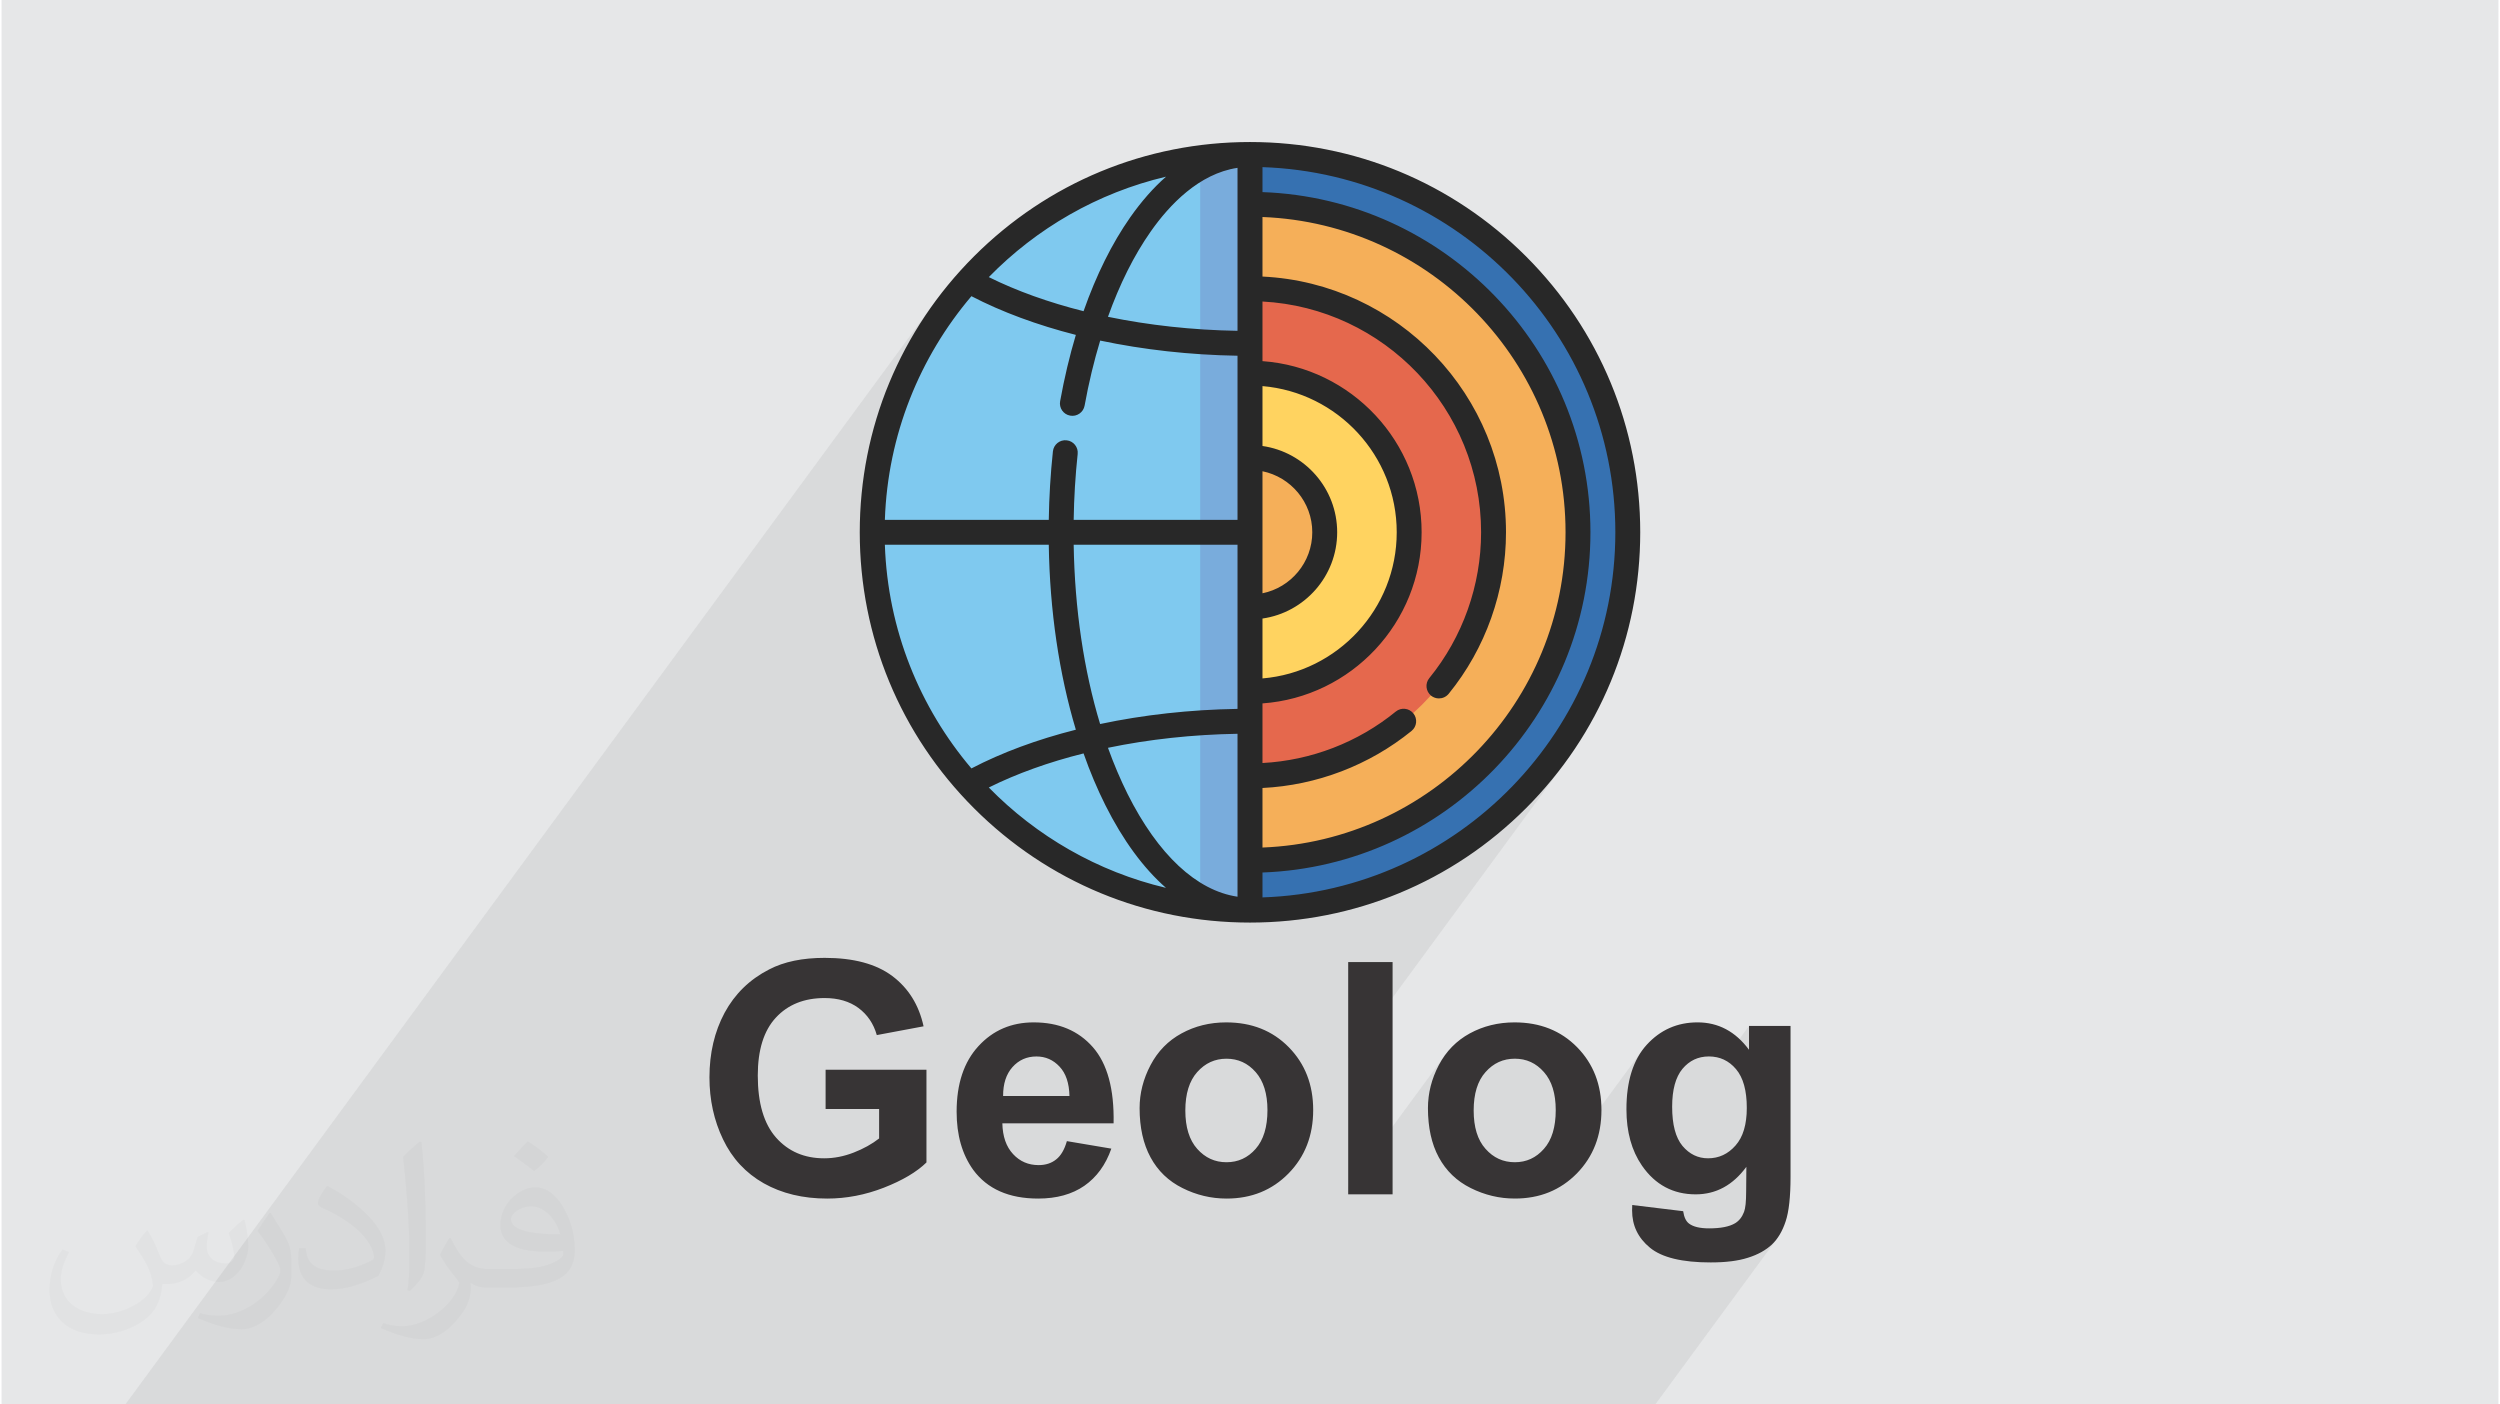 <?xml version="1.0" encoding="UTF-8"?>
<!DOCTYPE svg PUBLIC "-//W3C//DTD SVG 1.0//EN" "http://www.w3.org/TR/2001/REC-SVG-20010904/DTD/svg10.dtd">
<!-- Creator: CorelDRAW 2017 -->
<svg xmlns="http://www.w3.org/2000/svg" xml:space="preserve" width="356px" height="200px" version="1.0" shape-rendering="geometricPrecision" text-rendering="geometricPrecision" image-rendering="optimizeQuality" fill-rule="evenodd" clip-rule="evenodd"
viewBox="0 0 35600 20025"
 xmlns:xlink="http://www.w3.org/1999/xlink">
 <g id="Layer_x0020_1">
  <g id="_2358630280208">
   <path fill="#E6E7E8" d="M0 0l35600 0 0 20025 -35600 0 0 -20025z"/>
   <path fill="#373435" fill-opacity="0.031" d="M2082 17547c68,104 112,203 155,312 32,64 49,183 199,183 44,0 107,-14 163,-45 63,-33 111,-83 136,-159l60 -202 146 -72 10 10c-20,77 -25,149 -25,206 0,170 146,234 262,234 68,0 129,-34 129,-95 0,-81 -34,-217 -78,-339 68,-68 136,-136 214,-191l12 6c34,144 53,287 53,381 0,93 -41,196 -75,264 -70,132 -194,238 -344,238 -114,0 -241,-58 -328,-163l-5 0c-82,101 -209,193 -412,193l-63 0c-10,134 -39,229 -83,314 -121,237 -480,404 -818,404 -470,0 -706,-272 -706,-633 0,-223 73,-431 185,-578l92 38c-70,134 -117,262 -117,385 0,338 275,499 592,499 294,0 658,-187 724,-404 -25,-237 -114,-348 -250,-565 41,-72 94,-144 160,-221l12 0 0 0zm5421 -1274c99,62 196,136 291,221 -53,74 -119,142 -201,202 -95,-77 -190,-143 -287,-213 66,-74 131,-146 197,-210l0 0zm51 926c-160,0 -291,105 -291,183 0,168 320,219 703,217 -48,-196 -216,-400 -412,-400zm-359 895c208,0 390,-6 529,-41 155,-39 286,-118 286,-171 0,-15 0,-31 -5,-46 -87,8 -187,8 -274,8 -282,0 -498,-64 -583,-222 -21,-44 -36,-93 -36,-149 0,-152 66,-303 182,-406 97,-85 204,-138 313,-138 197,0 354,158 464,408 60,136 101,293 101,491 0,132 -36,243 -118,326 -153,148 -435,204 -867,204l-196 0 0 0 -51 0c-107,0 -184,-19 -245,-66l-10 0c3,25 5,50 5,72 0,97 -32,221 -97,320 -192,287 -400,410 -580,410 -182,0 -405,-70 -606,-161l36 -70c65,27 155,46 279,46 325,0 752,-314 805,-619 -12,-25 -34,-58 -65,-93 -95,-113 -155,-208 -211,-307 48,-95 92,-171 133,-239l17 -2c139,282 265,445 546,445l44 0 0 0 204 0 0 0zm-1408 299c24,-130 26,-276 26,-413l0 -202c0,-377 -48,-926 -87,-1282 68,-75 163,-161 238,-219l22 6c51,450 63,972 63,1452 0,126 -5,250 -17,340 -7,114 -73,201 -214,332l-31 -14 0 0zm-1449 -596c7,177 94,318 398,318 189,0 349,-50 526,-135 32,-14 49,-33 49,-49 0,-111 -85,-258 -228,-392 -139,-126 -323,-237 -495,-311 -59,-25 -78,-52 -78,-77 0,-51 68,-158 124,-235l19 -2c197,103 417,256 580,427 148,157 240,316 240,489 0,128 -39,250 -102,361 -216,109 -446,192 -674,192 -277,0 -466,-130 -466,-436 0,-33 0,-84 12,-150l95 0 0 0zm-501 -503l172 278c63,103 122,215 122,392l0 227c0,183 -117,379 -306,573 -148,132 -279,188 -400,188 -180,0 -386,-56 -624,-159l27 -70c75,21 162,37 269,37 342,-2 692,-252 852,-557 19,-35 26,-68 26,-90 0,-36 -19,-75 -34,-110 -87,-165 -184,-315 -291,-453 56,-89 112,-174 173,-258l14 2z"/>
   <path fill="#373435" fill-opacity="0.078" d="M13522 20025l-178 0 -132 0 -16 0 -5 0 -24 0 -66 0 -44 0 -6 0 -78 0 -13 0 -49 0 -99 0 -56 0 -2 0 -3 0 -83 0 -45 0 -138 0 -53 0 -25 0 -101 0 -309 0 -34 0 -84 0 -178 0 -178 0 -42 0 -156 0 -64 0 -43 0 -26 0 -255 0 -59 0 -119 0 -106 0 -16 0 -298 0 -135 0 -36 0 -179 0 -222 0 -18 0 -22 0 -66 0 -177 0 -34 0 -32 0 -232 0 -287 0 -244 0 -35 0 -9 0 -251 0 -109 0 -7 0 -38 0 -249 0 -72 0 -263 0 -6 0 -301 0 -147 0 -167 0 -18 0 -342 0 -212 0 -49 0 -80 0 -16 0 -94 0 -73 0 -449 0 -124 0 -261 0 -50 0 -211 0 -12 0 -4 0 -25 0 -99 0 -170 0 -125 0 -63 0 -138 0 -268 0 -15 0 -67 0 -57 0 -232 0 -86 0 -69 0 -489 0 -831 0 -48 0 -16 0 -224 0 -220 0 11481 -15634 -78 113 -74 114 -71 116 -69 117 -65 119 -63 120 -59 121 -56 123 -54 125 -29 73 836 -1138 145 -188 154 -182 161 -174 169 -168 175 -159 183 -153 190 -143 196 -136 202 -127 208 -118 213 -110 219 -99 224 -91 229 -80 233 -70 238 -60 242 -49 246 -38 0 921 710 -968 -68 516 246 -335 0 356 241 15 239 26 234 38 231 49 227 60 223 70 217 81 213 90 207 101 202 109 196 119 189 128 184 136 176 144 170 153 162 160 154 167 147 175 138 181 131 188 121 194 112 201 103 205 93 211 84 217 73 221 63 225 52 230 40 234 30 237 18 241 6 244 -6 244 -18 241 -30 237 -40 234 -52 230 -63 226 -73 221 -84 216 -93 211 -103 206 -112 200 -121 194 -131 188 -1136 1548 0 0 204 -137 197 -146 190 -155 182 -163 175 -172 166 -180 158 -188 149 -194 -830 1130 44 -34 195 -169 187 -179 178 -187 170 -195 160 -204 -801 1091 9 -7 105 -89 104 -92 101 -94 100 -97 97 -100 94 -101 92 -104 88 -105 86 -107 83 -109 -3075 4188 0 1838 1379 -1877 -46 67 -41 72 -36 75 -32 74 -27 76 -21 76 -17 77 -13 78 -7 78 -2 79 2 102 7 97 13 94 17 90 21 86 12 34 709 -966 40 -50 43 -45 47 -39 48 -33 51 -26 53 -21 56 -15 59 -9 61 -3 60 3 58 9 56 15 53 21 51 26 48 33 46 39 43 45 39 50 35 55 28 60 24 65 18 71 14 75 8 81 2 85 -2 88 -8 83 -14 77 -18 71 -24 67 -28 61 -35 55 -554 755 18 1 82 3 131 -6 124 -17 31 -7 1527 -2079 -59 92 -50 102 -40 111 -32 119 -23 129 -14 137 -4 147 3 117 11 113 17 108 23 99 745 -1014 38 -41 41 -36 43 -31 46 -25 48 -19 51 -14 53 -8 56 -3 57 3 55 8 52 14 50 20 5 3 354 -483 0 340 -195 265 9 10 37 48 31 54 26 61 22 66 16 72 12 78 7 84 3 90 -3 86 -7 81 -13 75 -17 70 -23 65 -27 59 -33 53 -543 740 45 -2 101 -19 97 -30 93 -43 88 -55 83 -67 79 -80 74 -92 -3 351 -1 51 -1 46 -3 43 -3 39 -4 34 -5 30 -6 27 -7 21 -11 27 -13 25 -14 23 -15 21 -458 624 36 1 79 -1 75 -3 72 -5 68 -8 66 -9 61 -12 58 -14 55 -16 51 -17 49 -20 46 -21 44 -22 41 -25 38 -26 36 -27 33 -29 30 -32 30 -34 -1723 2346 -733 0 -456 0 -375 0 -812 0 -40 0 -210 0 -500 0 -397 0 -371 0 -367 0 -1642 0 -42 0 -634 0 -76 0 -978 0 -373 0 -80 0 -141 0 -144 0 -79 0 -441 0 -120 0 -97 0 -223 0 -683 0 -42 0z"/>
   <g>
    <g>
     <path fill="#3671B1" d="M17800 2202l-710 5387 710 5387c2975,0 5387,-2412 5387,-5387 0,-2975 -2412,-5387 -5387,-5387z"/>
     <path fill="#F5AF59" d="M17800 2913l-710 4676 710 4677c2583,0 4677,-2094 4677,-4677 0,-2583 -2094,-4676 -4677,-4676z"/>
     <path fill="#E5684D" d="M17800 4116l-710 3473 710 3473c1918,0 3473,-1555 3473,-3473 0,-1918 -1555,-3473 -3473,-3473z"/>
     <path fill="#FFD360" d="M17800 5320l-710 2269 710 2269c1253,0 2269,-1016 2269,-2269 0,-1253 -1016,-2269 -2269,-2269z"/>
     <path fill="#F5AF59" d="M17800 6524l-710 1065 710 1066c588,0 1066,-477 1066,-1066 0,-588 -478,-1065 -1066,-1065z"/>
     <path fill="#79ACDC" d="M17800 2202l0 10774c-241,0 -478,-16 -710,-47l-1658 -5340 1658 -5340c232,-31 469,-47 710,-47z"/>
     <path fill="#7FC9EF" d="M17090 2249l0 10680c-2640,-347 -4677,-2606 -4677,-5340 0,-2734 2037,-4992 4677,-5340z"/>
     <path fill="#282828" d="M17978 12795l0 -355c2594,-94 4676,-2234 4676,-4851 0,-2617 -2082,-4756 -4676,-4850l0 -356c2790,94 5031,2393 5031,5206 0,2813 -2241,5112 -5031,5206zm-3902 -1567c398,-198 855,-362 1351,-486 91,260 195,506 310,736 251,502 544,900 865,1181 -976,-231 -1847,-737 -2526,-1431zm2527 -8709c-179,157 -350,351 -511,580 -261,373 -485,825 -665,1338 -496,-125 -953,-288 -1351,-486 679,-695 1551,-1202 2527,-1432zm1375 8716c774,-38 1523,-324 2126,-814 76,-62 87,-174 25,-250 -62,-76 -174,-88 -250,-26 -539,440 -1208,697 -1901,734l0 -850c1266,-91 2269,-1150 2269,-2440 0,-1289 -1003,-2349 -2269,-2440l0 -850c1734,92 3117,1533 3117,3290 0,756 -262,1495 -739,2080 -62,76 -50,188 26,250 33,26 72,39 112,39 51,0 102,-22 138,-65 528,-648 818,-1467 818,-2304 0,-1953 -1542,-3553 -3472,-3646l0 -849c2398,94 4321,2074 4321,4495 0,2421 -1923,4402 -4321,4495l0 -849zm-356 -773l0 2323c-583,-86 -1134,-599 -1568,-1466 -102,-206 -196,-426 -279,-657 581,-121 1207,-189 1847,-200zm-2336 -2695l2336 0 0 2340c-678,11 -1342,85 -1959,216 -232,-765 -362,-1640 -377,-2556zm2336 -5374l0 2324c-640,-11 -1266,-80 -1847,-200 167,-467 371,-876 608,-1214 267,-381 690,-828 1239,-910zm356 6426c601,-86 1065,-605 1065,-1230 0,-625 -464,-1144 -1065,-1230l0 -854c1070,91 1914,991 1914,2084 0,1094 -844,1994 -1914,2084l0 -854zm0 -2100c404,83 710,441 710,870 0,429 -306,788 -710,870l0 -1740zm-4150 -2496c435,226 940,412 1489,552 -89,298 -164,614 -224,945 -18,96 46,189 143,206 96,18 189,-47 206,-143 59,-326 134,-636 222,-927 616,130 1280,205 1958,216l0 2340 -2336 0c5,-316 24,-631 57,-939 11,-97 -60,-185 -157,-195 -98,-11 -185,60 -196,157 -34,321 -54,648 -59,977l-2337 0c41,-1214 499,-2323 1234,-3189zm-1234 3544l2337 0c14,941 148,1843 386,2637 -550,139 -1054,325 -1489,552 -735,-867 -1193,-1976 -1234,-3189zm9141 -4112c-1051,-1051 -2449,-1630 -3935,-1630 -1486,0 -2884,579 -3935,1630 -1051,1051 -1629,2448 -1629,3934 0,1486 578,2884 1629,3935 1051,1051 2449,1630 3935,1630 1486,0 2884,-579 3935,-1630 1051,-1051 1629,-2449 1629,-3935 0,-1486 -578,-2883 -1629,-3934z"/>
    </g>
    <path fill="#373435" fill-rule="nonzero" d="M11749 15812l0 -560 1438 0 0 1322c-139,136 -342,256 -608,360 -265,103 -534,155 -807,155 -346,0 -648,-73 -905,-218 -257,-146 -451,-355 -580,-626 -130,-270 -194,-565 -194,-884 0,-345 72,-652 216,-921 145,-268 356,-475 635,-618 213,-111 476,-165 792,-165 411,0 733,86 964,259 230,173 379,411 446,717l-667 125c-46,-163 -134,-292 -262,-387 -128,-94 -289,-141 -482,-141 -291,0 -523,93 -695,279 -172,185 -258,461 -258,825 0,394 87,689 261,886 175,197 403,295 686,295 140,0 280,-27 421,-82 141,-55 261,-122 362,-201l0 -420 -763 0zm3440 458l634 107c-81,232 -210,408 -385,530 -175,121 -395,182 -658,182 -417,0 -726,-137 -926,-409 -158,-220 -237,-495 -237,-829 0,-398 104,-710 311,-935 207,-226 470,-339 788,-339 356,0 637,118 844,354 206,236 305,597 295,1085l-1586 0c4,188 55,334 153,439 97,105 219,157 364,157 100,0 183,-27 250,-81 68,-53 119,-141 153,-261zm37 -643c-4,-184 -51,-324 -142,-420 -90,-96 -199,-144 -329,-144 -138,0 -252,51 -342,152 -90,101 -134,239 -133,412l946 0zm1000 172c0,-211 52,-415 156,-613 104,-198 251,-348 442,-452 190,-104 402,-157 637,-157 363,0 660,118 892,354 232,237 348,534 348,895 0,364 -117,665 -351,904 -234,239 -529,359 -884,359 -220,0 -430,-50 -629,-150 -199,-99 -351,-245 -455,-438 -104,-192 -156,-426 -156,-702zm652 34c0,238 57,421 169,547 114,128 252,191 418,191 165,0 304,-63 416,-191 111,-126 168,-310 168,-552 0,-235 -57,-416 -168,-542 -112,-128 -251,-191 -416,-191 -166,0 -304,63 -418,191 -112,126 -169,309 -169,547zm2322 1196l0 -3312 633 0 0 3312 -633 0zm1137 -1230c0,-211 51,-415 155,-613 104,-198 252,-348 442,-452 191,-104 403,-157 638,-157 363,0 660,118 892,354 232,237 347,534 347,895 0,364 -117,665 -350,904 -235,239 -529,359 -885,359 -219,0 -429,-50 -629,-150 -199,-99 -351,-245 -455,-438 -104,-192 -155,-426 -155,-702zm652 34c0,238 56,421 169,547 113,128 252,191 418,191 165,0 303,-63 415,-191 112,-126 168,-310 168,-552 0,-235 -56,-416 -168,-542 -112,-128 -250,-191 -415,-191 -166,0 -305,63 -418,191 -113,126 -169,309 -169,547zm2261 1348l726 88c13,86 40,144 84,177 60,45 155,68 285,68 165,0 290,-24 373,-74 55,-34 98,-87 126,-161 20,-52 30,-150 30,-291l3 -351c-192,261 -432,392 -722,392 -322,0 -578,-137 -766,-409 -148,-215 -222,-483 -222,-803 0,-403 97,-709 290,-921 194,-212 435,-319 724,-319 296,0 541,130 734,391l0 -340 592 0 0 2152c0,283 -23,495 -70,635 -46,140 -112,250 -196,330 -85,79 -197,143 -338,187 -141,46 -319,68 -534,68 -407,0 -696,-70 -866,-210 -171,-140 -255,-317 -255,-532 0,-20 1,-47 2,-77zm569 -1401c0,254 49,440 147,558 99,118 221,177 365,177 154,0 285,-61 391,-182 108,-121 161,-300 161,-537 0,-248 -51,-432 -154,-553 -101,-120 -231,-180 -387,-180 -152,0 -277,59 -376,177 -98,118 -147,298 -147,540z"/>
   </g>
  </g>
 </g>
</svg>
